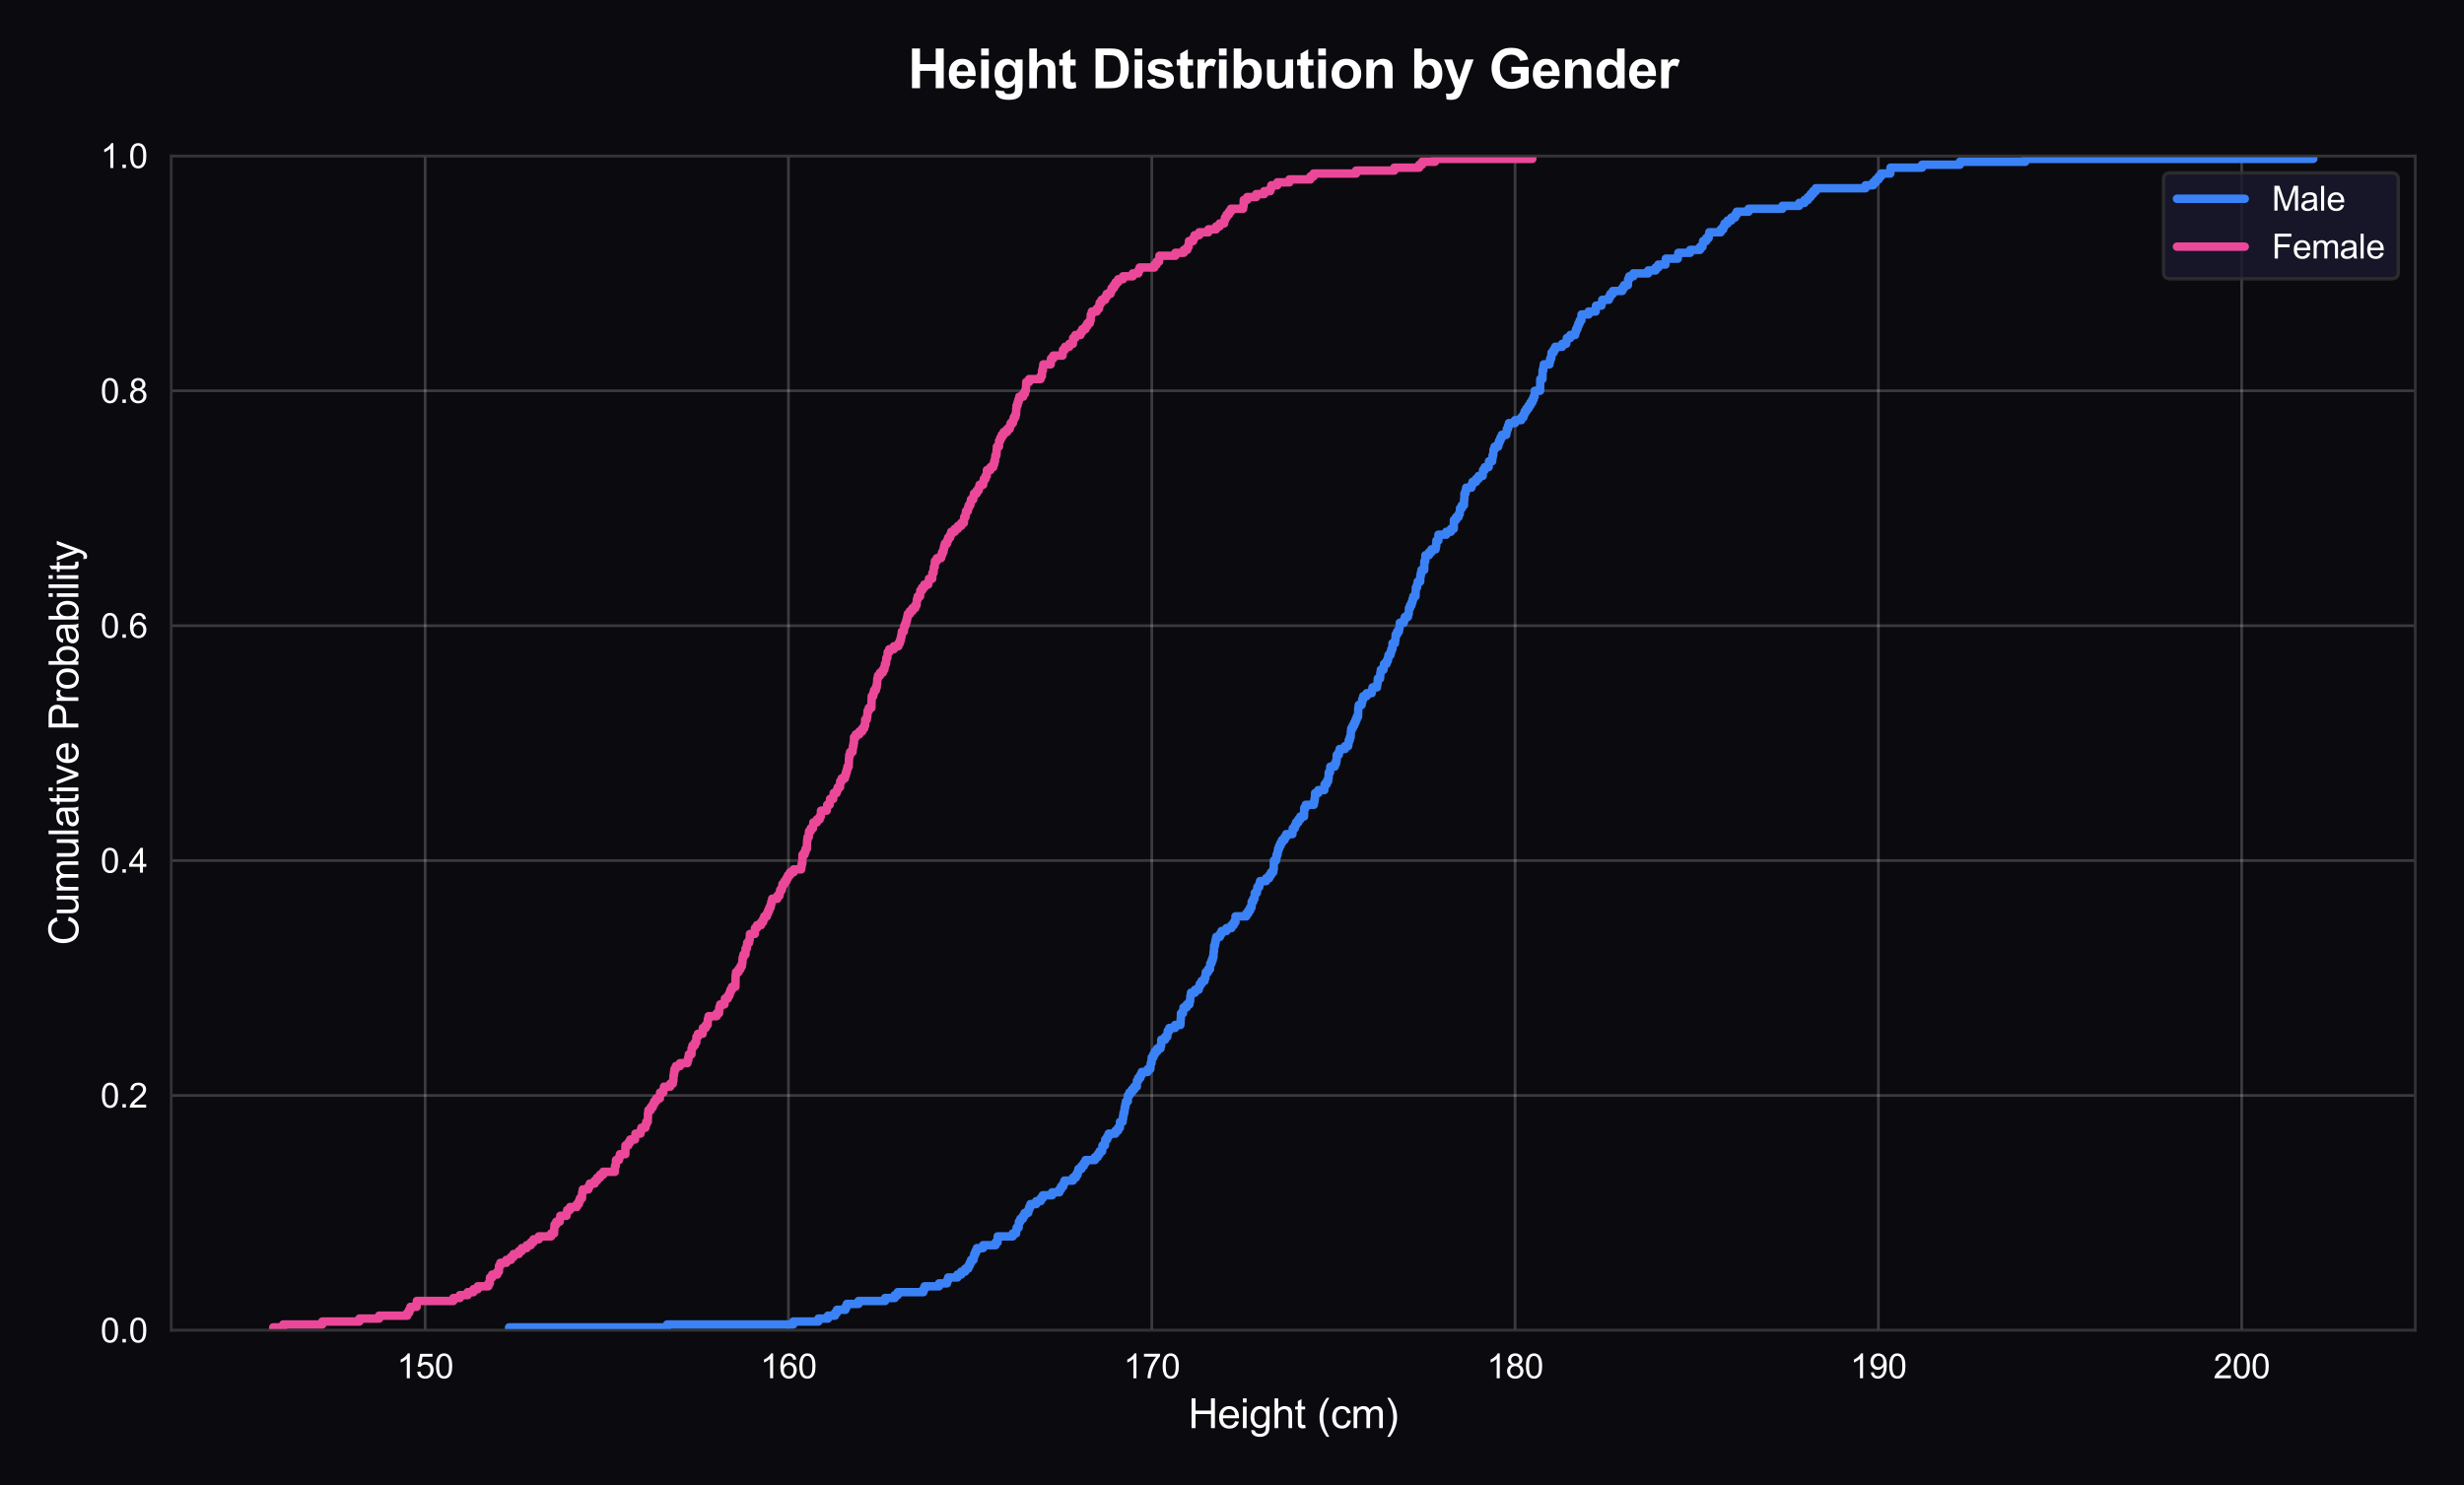 <?xml version="1.0" encoding="utf-8" standalone="no"?>
<!DOCTYPE svg PUBLIC "-//W3C//DTD SVG 1.1//EN"
  "http://www.w3.org/Graphics/SVG/1.1/DTD/svg11.dtd">
<svg xmlns:xlink="http://www.w3.org/1999/xlink" viewBox="0 0 727.555 438.697" xmlns="http://www.w3.org/2000/svg" version="1.1">
 <defs>
  <style type="text/css">*{stroke-linejoin: round; stroke-linecap: butt}</style>
 </defs>
 <g id="figure_1">
  <g id="patch_1">
   <path d="M 0 438.697 
L 727.555 438.697 
L 727.555 -0 
L 0 -0 
z
" style="fill: #0a0a0f"/>
  </g>
  <g id="axes_1">
   <g id="patch_2">
    <path d="M 50.561 392.89 
L 713.155 392.89 
L 713.155 46.047 
L 50.561 46.047 
z
" style="fill: #0a0a0f"/>
   </g>
   <g id="matplotlib.axis_1">
    <g id="xtick_1">
     <g id="line2d_1">
      <path d="M 125.535 392.89 
L 125.535 46.047 
" clip-path="url(#p7870a1f70f)" style="fill: none; stroke: #ffffff; stroke-opacity: 0.2; stroke-width: 0.8; stroke-linecap: round"/>
     </g>
     <g id="text_1">
      <!-- 150 -->
      <g style="fill: #ffffff" transform="translate(117.193 407.048) scale(0.1 -0.1)">
       <defs>
        <path id="ArialMT-31" d="M 2384 0 
L 1822 0 
L 1822 3584 
Q 1619 3391 1289 3197 
Q 959 3003 697 2906 
L 697 3450 
Q 1169 3672 1522 3987 
Q 1875 4303 2022 4600 
L 2384 4600 
L 2384 0 
z
" transform="scale(0.016)"/>
        <path id="ArialMT-35" d="M 266 1200 
L 856 1250 
Q 922 819 1161 601 
Q 1400 384 1738 384 
Q 2144 384 2425 690 
Q 2706 997 2706 1503 
Q 2706 1984 2436 2262 
Q 2166 2541 1728 2541 
Q 1456 2541 1237 2417 
Q 1019 2294 894 2097 
L 366 2166 
L 809 4519 
L 3088 4519 
L 3088 3981 
L 1259 3981 
L 1013 2750 
Q 1425 3038 1878 3038 
Q 2478 3038 2890 2622 
Q 3303 2206 3303 1553 
Q 3303 931 2941 478 
Q 2500 -78 1738 -78 
Q 1113 -78 717 272 
Q 322 622 266 1200 
z
" transform="scale(0.016)"/>
        <path id="ArialMT-30" d="M 266 2259 
Q 266 3072 433 3567 
Q 600 4063 929 4331 
Q 1259 4600 1759 4600 
Q 2128 4600 2406 4451 
Q 2684 4303 2865 4023 
Q 3047 3744 3150 3342 
Q 3253 2941 3253 2259 
Q 3253 1453 3087 958 
Q 2922 463 2592 192 
Q 2263 -78 1759 -78 
Q 1097 -78 719 397 
Q 266 969 266 2259 
z
M 844 2259 
Q 844 1131 1108 757 
Q 1372 384 1759 384 
Q 2147 384 2411 759 
Q 2675 1134 2675 2259 
Q 2675 3391 2411 3762 
Q 2147 4134 1753 4134 
Q 1366 4134 1134 3806 
Q 844 3388 844 2259 
z
" transform="scale(0.016)"/>
       </defs>
       <use xlink:href="#ArialMT-31"/>
       <use xlink:href="#ArialMT-35" transform="translate(55.615 0)"/>
       <use xlink:href="#ArialMT-30" transform="translate(111.23 0)"/>
      </g>
     </g>
    </g>
    <g id="xtick_2">
     <g id="line2d_2">
      <path d="M 232.81 392.89 
L 232.81 46.047 
" clip-path="url(#p7870a1f70f)" style="fill: none; stroke: #ffffff; stroke-opacity: 0.2; stroke-width: 0.8; stroke-linecap: round"/>
     </g>
     <g id="text_2">
      <!-- 160 -->
      <g style="fill: #ffffff" transform="translate(224.469 407.048) scale(0.1 -0.1)">
       <defs>
        <path id="ArialMT-36" d="M 3184 3459 
L 2625 3416 
Q 2550 3747 2413 3897 
Q 2184 4138 1850 4138 
Q 1581 4138 1378 3988 
Q 1113 3794 959 3422 
Q 806 3050 800 2363 
Q 1003 2672 1297 2822 
Q 1591 2972 1913 2972 
Q 2475 2972 2870 2558 
Q 3266 2144 3266 1488 
Q 3266 1056 3080 686 
Q 2894 316 2569 119 
Q 2244 -78 1831 -78 
Q 1128 -78 684 439 
Q 241 956 241 2144 
Q 241 3472 731 4075 
Q 1159 4600 1884 4600 
Q 2425 4600 2770 4297 
Q 3116 3994 3184 3459 
z
M 888 1484 
Q 888 1194 1011 928 
Q 1134 663 1356 523 
Q 1578 384 1822 384 
Q 2178 384 2434 671 
Q 2691 959 2691 1453 
Q 2691 1928 2437 2201 
Q 2184 2475 1800 2475 
Q 1419 2475 1153 2201 
Q 888 1928 888 1484 
z
" transform="scale(0.016)"/>
       </defs>
       <use xlink:href="#ArialMT-31"/>
       <use xlink:href="#ArialMT-36" transform="translate(55.615 0)"/>
       <use xlink:href="#ArialMT-30" transform="translate(111.23 0)"/>
      </g>
     </g>
    </g>
    <g id="xtick_3">
     <g id="line2d_3">
      <path d="M 340.086 392.89 
L 340.086 46.047 
" clip-path="url(#p7870a1f70f)" style="fill: none; stroke: #ffffff; stroke-opacity: 0.2; stroke-width: 0.8; stroke-linecap: round"/>
     </g>
     <g id="text_3">
      <!-- 170 -->
      <g style="fill: #ffffff" transform="translate(331.745 407.048) scale(0.1 -0.1)">
       <defs>
        <path id="ArialMT-37" d="M 303 3981 
L 303 4522 
L 3269 4522 
L 3269 4084 
Q 2831 3619 2401 2847 
Q 1972 2075 1738 1259 
Q 1569 684 1522 0 
L 944 0 
Q 953 541 1156 1306 
Q 1359 2072 1739 2783 
Q 2119 3494 2547 3981 
L 303 3981 
z
" transform="scale(0.016)"/>
       </defs>
       <use xlink:href="#ArialMT-31"/>
       <use xlink:href="#ArialMT-37" transform="translate(55.615 0)"/>
       <use xlink:href="#ArialMT-30" transform="translate(111.23 0)"/>
      </g>
     </g>
    </g>
    <g id="xtick_4">
     <g id="line2d_4">
      <path d="M 447.362 392.89 
L 447.362 46.047 
" clip-path="url(#p7870a1f70f)" style="fill: none; stroke: #ffffff; stroke-opacity: 0.2; stroke-width: 0.8; stroke-linecap: round"/>
     </g>
     <g id="text_4">
      <!-- 180 -->
      <g style="fill: #ffffff" transform="translate(439.02 407.048) scale(0.1 -0.1)">
       <defs>
        <path id="ArialMT-38" d="M 1131 2484 
Q 781 2613 612 2850 
Q 444 3088 444 3419 
Q 444 3919 803 4259 
Q 1163 4600 1759 4600 
Q 2359 4600 2725 4251 
Q 3091 3903 3091 3403 
Q 3091 3084 2923 2848 
Q 2756 2613 2416 2484 
Q 2838 2347 3058 2040 
Q 3278 1734 3278 1309 
Q 3278 722 2862 322 
Q 2447 -78 1769 -78 
Q 1091 -78 675 323 
Q 259 725 259 1325 
Q 259 1772 486 2073 
Q 713 2375 1131 2484 
z
M 1019 3438 
Q 1019 3113 1228 2906 
Q 1438 2700 1772 2700 
Q 2097 2700 2305 2904 
Q 2513 3109 2513 3406 
Q 2513 3716 2298 3927 
Q 2084 4138 1766 4138 
Q 1444 4138 1231 3931 
Q 1019 3725 1019 3438 
z
M 838 1322 
Q 838 1081 952 856 
Q 1066 631 1291 507 
Q 1516 384 1775 384 
Q 2178 384 2440 643 
Q 2703 903 2703 1303 
Q 2703 1709 2433 1975 
Q 2163 2241 1756 2241 
Q 1359 2241 1098 1978 
Q 838 1716 838 1322 
z
" transform="scale(0.016)"/>
       </defs>
       <use xlink:href="#ArialMT-31"/>
       <use xlink:href="#ArialMT-38" transform="translate(55.615 0)"/>
       <use xlink:href="#ArialMT-30" transform="translate(111.23 0)"/>
      </g>
     </g>
    </g>
    <g id="xtick_5">
     <g id="line2d_5">
      <path d="M 554.637 392.89 
L 554.637 46.047 
" clip-path="url(#p7870a1f70f)" style="fill: none; stroke: #ffffff; stroke-opacity: 0.2; stroke-width: 0.8; stroke-linecap: round"/>
     </g>
     <g id="text_5">
      <!-- 190 -->
      <g style="fill: #ffffff" transform="translate(546.296 407.048) scale(0.1 -0.1)">
       <defs>
        <path id="ArialMT-39" d="M 350 1059 
L 891 1109 
Q 959 728 1153 556 
Q 1347 384 1650 384 
Q 1909 384 2104 503 
Q 2300 622 2425 820 
Q 2550 1019 2634 1356 
Q 2719 1694 2719 2044 
Q 2719 2081 2716 2156 
Q 2547 1888 2255 1720 
Q 1963 1553 1622 1553 
Q 1053 1553 659 1965 
Q 266 2378 266 3053 
Q 266 3750 677 4175 
Q 1088 4600 1706 4600 
Q 2153 4600 2523 4359 
Q 2894 4119 3086 3673 
Q 3278 3228 3278 2384 
Q 3278 1506 3087 986 
Q 2897 466 2520 194 
Q 2144 -78 1638 -78 
Q 1100 -78 759 220 
Q 419 519 350 1059 
z
M 2653 3081 
Q 2653 3566 2395 3850 
Q 2138 4134 1775 4134 
Q 1400 4134 1122 3828 
Q 844 3522 844 3034 
Q 844 2597 1108 2323 
Q 1372 2050 1759 2050 
Q 2150 2050 2401 2323 
Q 2653 2597 2653 3081 
z
" transform="scale(0.016)"/>
       </defs>
       <use xlink:href="#ArialMT-31"/>
       <use xlink:href="#ArialMT-39" transform="translate(55.615 0)"/>
       <use xlink:href="#ArialMT-30" transform="translate(111.23 0)"/>
      </g>
     </g>
    </g>
    <g id="xtick_6">
     <g id="line2d_6">
      <path d="M 661.913 392.89 
L 661.913 46.047 
" clip-path="url(#p7870a1f70f)" style="fill: none; stroke: #ffffff; stroke-opacity: 0.2; stroke-width: 0.8; stroke-linecap: round"/>
     </g>
     <g id="text_6">
      <!-- 200 -->
      <g style="fill: #ffffff" transform="translate(653.572 407.048) scale(0.1 -0.1)">
       <defs>
        <path id="ArialMT-32" d="M 3222 541 
L 3222 0 
L 194 0 
Q 188 203 259 391 
Q 375 700 629 1000 
Q 884 1300 1366 1694 
Q 2113 2306 2375 2664 
Q 2638 3022 2638 3341 
Q 2638 3675 2398 3904 
Q 2159 4134 1775 4134 
Q 1369 4134 1125 3890 
Q 881 3647 878 3216 
L 300 3275 
Q 359 3922 746 4261 
Q 1134 4600 1788 4600 
Q 2447 4600 2831 4234 
Q 3216 3869 3216 3328 
Q 3216 3053 3103 2787 
Q 2991 2522 2730 2228 
Q 2469 1934 1863 1422 
Q 1356 997 1212 845 
Q 1069 694 975 541 
L 3222 541 
z
" transform="scale(0.016)"/>
       </defs>
       <use xlink:href="#ArialMT-32"/>
       <use xlink:href="#ArialMT-30" transform="translate(55.615 0)"/>
       <use xlink:href="#ArialMT-30" transform="translate(111.23 0)"/>
      </g>
     </g>
    </g>
    <g id="text_7">
     <!-- Height (cm) -->
     <g style="fill: #ffffff" transform="translate(350.855 421.771) scale(0.12 -0.12)">
      <defs>
       <path id="ArialMT-48" d="M 513 0 
L 513 4581 
L 1119 4581 
L 1119 2700 
L 3500 2700 
L 3500 4581 
L 4106 4581 
L 4106 0 
L 3500 0 
L 3500 2159 
L 1119 2159 
L 1119 0 
L 513 0 
z
" transform="scale(0.016)"/>
       <path id="ArialMT-65" d="M 2694 1069 
L 3275 997 
Q 3138 488 2766 206 
Q 2394 -75 1816 -75 
Q 1088 -75 661 373 
Q 234 822 234 1631 
Q 234 2469 665 2931 
Q 1097 3394 1784 3394 
Q 2450 3394 2872 2941 
Q 3294 2488 3294 1666 
Q 3294 1616 3291 1516 
L 816 1516 
Q 847 969 1125 678 
Q 1403 388 1819 388 
Q 2128 388 2347 550 
Q 2566 713 2694 1069 
z
M 847 1978 
L 2700 1978 
Q 2663 2397 2488 2606 
Q 2219 2931 1791 2931 
Q 1403 2931 1139 2672 
Q 875 2413 847 1978 
z
" transform="scale(0.016)"/>
       <path id="ArialMT-69" d="M 425 3934 
L 425 4581 
L 988 4581 
L 988 3934 
L 425 3934 
z
M 425 0 
L 425 3319 
L 988 3319 
L 988 0 
L 425 0 
z
" transform="scale(0.016)"/>
       <path id="ArialMT-67" d="M 319 -275 
L 866 -356 
Q 900 -609 1056 -725 
Q 1266 -881 1628 -881 
Q 2019 -881 2231 -725 
Q 2444 -569 2519 -288 
Q 2563 -116 2559 434 
Q 2191 0 1641 0 
Q 956 0 581 494 
Q 206 988 206 1678 
Q 206 2153 378 2554 
Q 550 2956 876 3175 
Q 1203 3394 1644 3394 
Q 2231 3394 2613 2919 
L 2613 3319 
L 3131 3319 
L 3131 450 
Q 3131 -325 2973 -648 
Q 2816 -972 2473 -1159 
Q 2131 -1347 1631 -1347 
Q 1038 -1347 672 -1080 
Q 306 -813 319 -275 
z
M 784 1719 
Q 784 1066 1043 766 
Q 1303 466 1694 466 
Q 2081 466 2343 764 
Q 2606 1063 2606 1700 
Q 2606 2309 2336 2618 
Q 2066 2928 1684 2928 
Q 1309 2928 1046 2623 
Q 784 2319 784 1719 
z
" transform="scale(0.016)"/>
       <path id="ArialMT-68" d="M 422 0 
L 422 4581 
L 984 4581 
L 984 2938 
Q 1378 3394 1978 3394 
Q 2347 3394 2619 3248 
Q 2891 3103 3008 2847 
Q 3125 2591 3125 2103 
L 3125 0 
L 2563 0 
L 2563 2103 
Q 2563 2525 2380 2717 
Q 2197 2909 1863 2909 
Q 1613 2909 1392 2779 
Q 1172 2650 1078 2428 
Q 984 2206 984 1816 
L 984 0 
L 422 0 
z
" transform="scale(0.016)"/>
       <path id="ArialMT-74" d="M 1650 503 
L 1731 6 
Q 1494 -44 1306 -44 
Q 1000 -44 831 53 
Q 663 150 594 308 
Q 525 466 525 972 
L 525 2881 
L 113 2881 
L 113 3319 
L 525 3319 
L 525 4141 
L 1084 4478 
L 1084 3319 
L 1650 3319 
L 1650 2881 
L 1084 2881 
L 1084 941 
Q 1084 700 1114 631 
Q 1144 563 1211 522 
Q 1278 481 1403 481 
Q 1497 481 1650 503 
z
" transform="scale(0.016)"/>
       <path id="ArialMT-20" transform="scale(0.016)"/>
       <path id="ArialMT-28" d="M 1497 -1347 
Q 1031 -759 709 28 
Q 388 816 388 1659 
Q 388 2403 628 3084 
Q 909 3875 1497 4659 
L 1900 4659 
Q 1522 4009 1400 3731 
Q 1209 3300 1100 2831 
Q 966 2247 966 1656 
Q 966 153 1900 -1347 
L 1497 -1347 
z
" transform="scale(0.016)"/>
       <path id="ArialMT-63" d="M 2588 1216 
L 3141 1144 
Q 3050 572 2676 248 
Q 2303 -75 1759 -75 
Q 1078 -75 664 370 
Q 250 816 250 1647 
Q 250 2184 428 2587 
Q 606 2991 970 3192 
Q 1334 3394 1763 3394 
Q 2303 3394 2647 3120 
Q 2991 2847 3088 2344 
L 2541 2259 
Q 2463 2594 2264 2762 
Q 2066 2931 1784 2931 
Q 1359 2931 1093 2626 
Q 828 2322 828 1663 
Q 828 994 1084 691 
Q 1341 388 1753 388 
Q 2084 388 2306 591 
Q 2528 794 2588 1216 
z
" transform="scale(0.016)"/>
       <path id="ArialMT-6d" d="M 422 0 
L 422 3319 
L 925 3319 
L 925 2853 
Q 1081 3097 1340 3245 
Q 1600 3394 1931 3394 
Q 2300 3394 2536 3241 
Q 2772 3088 2869 2813 
Q 3263 3394 3894 3394 
Q 4388 3394 4653 3120 
Q 4919 2847 4919 2278 
L 4919 0 
L 4359 0 
L 4359 2091 
Q 4359 2428 4304 2576 
Q 4250 2725 4106 2815 
Q 3963 2906 3769 2906 
Q 3419 2906 3187 2673 
Q 2956 2441 2956 1928 
L 2956 0 
L 2394 0 
L 2394 2156 
Q 2394 2531 2256 2718 
Q 2119 2906 1806 2906 
Q 1569 2906 1367 2781 
Q 1166 2656 1075 2415 
Q 984 2175 984 1722 
L 984 0 
L 422 0 
z
" transform="scale(0.016)"/>
       <path id="ArialMT-29" d="M 791 -1347 
L 388 -1347 
Q 1322 153 1322 1656 
Q 1322 2244 1188 2822 
Q 1081 3291 891 3722 
Q 769 4003 388 4659 
L 791 4659 
Q 1378 3875 1659 3084 
Q 1900 2403 1900 1659 
Q 1900 816 1576 28 
Q 1253 -759 791 -1347 
z
" transform="scale(0.016)"/>
      </defs>
      <use xlink:href="#ArialMT-48"/>
      <use xlink:href="#ArialMT-65" transform="translate(72.217 0)"/>
      <use xlink:href="#ArialMT-69" transform="translate(127.832 0)"/>
      <use xlink:href="#ArialMT-67" transform="translate(150.049 0)"/>
      <use xlink:href="#ArialMT-68" transform="translate(205.664 0)"/>
      <use xlink:href="#ArialMT-74" transform="translate(261.279 0)"/>
      <use xlink:href="#ArialMT-20" transform="translate(289.062 0)"/>
      <use xlink:href="#ArialMT-28" transform="translate(316.846 0)"/>
      <use xlink:href="#ArialMT-63" transform="translate(350.146 0)"/>
      <use xlink:href="#ArialMT-6d" transform="translate(400.146 0)"/>
      <use xlink:href="#ArialMT-29" transform="translate(483.447 0)"/>
     </g>
    </g>
   </g>
   <g id="matplotlib.axis_2">
    <g id="ytick_1">
     <g id="line2d_7">
      <path d="M 50.561 392.89 
L 713.155 392.89 
" clip-path="url(#p7870a1f70f)" style="fill: none; stroke: #ffffff; stroke-opacity: 0.2; stroke-width: 0.8; stroke-linecap: round"/>
     </g>
     <g id="text_8">
      <!-- 0.0 -->
      <g style="fill: #ffffff" transform="translate(29.661 396.469) scale(0.1 -0.1)">
       <defs>
        <path id="ArialMT-2e" d="M 581 0 
L 581 641 
L 1222 641 
L 1222 0 
L 581 0 
z
" transform="scale(0.016)"/>
       </defs>
       <use xlink:href="#ArialMT-30"/>
       <use xlink:href="#ArialMT-2e" transform="translate(55.615 0)"/>
       <use xlink:href="#ArialMT-30" transform="translate(83.398 0)"/>
      </g>
     </g>
    </g>
    <g id="ytick_2">
     <g id="line2d_8">
      <path d="M 50.561 323.522 
L 713.155 323.522 
" clip-path="url(#p7870a1f70f)" style="fill: none; stroke: #ffffff; stroke-opacity: 0.2; stroke-width: 0.8; stroke-linecap: round"/>
     </g>
     <g id="text_9">
      <!-- 0.2 -->
      <g style="fill: #ffffff" transform="translate(29.661 327.1) scale(0.1 -0.1)">
       <use xlink:href="#ArialMT-30"/>
       <use xlink:href="#ArialMT-2e" transform="translate(55.615 0)"/>
       <use xlink:href="#ArialMT-32" transform="translate(83.398 0)"/>
      </g>
     </g>
    </g>
    <g id="ytick_3">
     <g id="line2d_9">
      <path d="M 50.561 254.153 
L 713.155 254.153 
" clip-path="url(#p7870a1f70f)" style="fill: none; stroke: #ffffff; stroke-opacity: 0.2; stroke-width: 0.8; stroke-linecap: round"/>
     </g>
     <g id="text_10">
      <!-- 0.4 -->
      <g style="fill: #ffffff" transform="translate(29.661 257.732) scale(0.1 -0.1)">
       <defs>
        <path id="ArialMT-34" d="M 2069 0 
L 2069 1097 
L 81 1097 
L 81 1613 
L 2172 4581 
L 2631 4581 
L 2631 1613 
L 3250 1613 
L 3250 1097 
L 2631 1097 
L 2631 0 
L 2069 0 
z
M 2069 1613 
L 2069 3678 
L 634 1613 
L 2069 1613 
z
" transform="scale(0.016)"/>
       </defs>
       <use xlink:href="#ArialMT-30"/>
       <use xlink:href="#ArialMT-2e" transform="translate(55.615 0)"/>
       <use xlink:href="#ArialMT-34" transform="translate(83.398 0)"/>
      </g>
     </g>
    </g>
    <g id="ytick_4">
     <g id="line2d_10">
      <path d="M 50.561 184.785 
L 713.155 184.785 
" clip-path="url(#p7870a1f70f)" style="fill: none; stroke: #ffffff; stroke-opacity: 0.2; stroke-width: 0.8; stroke-linecap: round"/>
     </g>
     <g id="text_11">
      <!-- 0.6 -->
      <g style="fill: #ffffff" transform="translate(29.661 188.363) scale(0.1 -0.1)">
       <use xlink:href="#ArialMT-30"/>
       <use xlink:href="#ArialMT-2e" transform="translate(55.615 0)"/>
       <use xlink:href="#ArialMT-36" transform="translate(83.398 0)"/>
      </g>
     </g>
    </g>
    <g id="ytick_5">
     <g id="line2d_11">
      <path d="M 50.561 115.416 
L 713.155 115.416 
" clip-path="url(#p7870a1f70f)" style="fill: none; stroke: #ffffff; stroke-opacity: 0.2; stroke-width: 0.8; stroke-linecap: round"/>
     </g>
     <g id="text_12">
      <!-- 0.8 -->
      <g style="fill: #ffffff" transform="translate(29.661 118.995) scale(0.1 -0.1)">
       <use xlink:href="#ArialMT-30"/>
       <use xlink:href="#ArialMT-2e" transform="translate(55.615 0)"/>
       <use xlink:href="#ArialMT-38" transform="translate(83.398 0)"/>
      </g>
     </g>
    </g>
    <g id="ytick_6">
     <g id="line2d_12">
      <path d="M 50.561 46.047 
L 713.155 46.047 
" clip-path="url(#p7870a1f70f)" style="fill: none; stroke: #ffffff; stroke-opacity: 0.2; stroke-width: 0.8; stroke-linecap: round"/>
     </g>
     <g id="text_13">
      <!-- 1.0 -->
      <g style="fill: #ffffff" transform="translate(29.661 49.626) scale(0.1 -0.1)">
       <use xlink:href="#ArialMT-31"/>
       <use xlink:href="#ArialMT-2e" transform="translate(55.615 0)"/>
       <use xlink:href="#ArialMT-30" transform="translate(83.398 0)"/>
      </g>
     </g>
    </g>
    <g id="text_14">
     <!-- Cumulative Probability -->
     <g style="fill: #ffffff" transform="translate(23.136 279.158) rotate(-90) scale(0.12 -0.12)">
      <defs>
       <path id="ArialMT-43" d="M 3763 1606 
L 4369 1453 
Q 4178 706 3683 314 
Q 3188 -78 2472 -78 
Q 1731 -78 1267 223 
Q 803 525 561 1097 
Q 319 1669 319 2325 
Q 319 3041 592 3573 
Q 866 4106 1370 4382 
Q 1875 4659 2481 4659 
Q 3169 4659 3637 4309 
Q 4106 3959 4291 3325 
L 3694 3184 
Q 3534 3684 3231 3912 
Q 2928 4141 2469 4141 
Q 1941 4141 1586 3887 
Q 1231 3634 1087 3207 
Q 944 2781 944 2328 
Q 944 1744 1114 1308 
Q 1284 872 1643 656 
Q 2003 441 2422 441 
Q 2931 441 3284 734 
Q 3638 1028 3763 1606 
z
" transform="scale(0.016)"/>
       <path id="ArialMT-75" d="M 2597 0 
L 2597 488 
Q 2209 -75 1544 -75 
Q 1250 -75 995 37 
Q 741 150 617 320 
Q 494 491 444 738 
Q 409 903 409 1263 
L 409 3319 
L 972 3319 
L 972 1478 
Q 972 1038 1006 884 
Q 1059 663 1231 536 
Q 1403 409 1656 409 
Q 1909 409 2131 539 
Q 2353 669 2445 892 
Q 2538 1116 2538 1541 
L 2538 3319 
L 3100 3319 
L 3100 0 
L 2597 0 
z
" transform="scale(0.016)"/>
       <path id="ArialMT-6c" d="M 409 0 
L 409 4581 
L 972 4581 
L 972 0 
L 409 0 
z
" transform="scale(0.016)"/>
       <path id="ArialMT-61" d="M 2588 409 
Q 2275 144 1986 34 
Q 1697 -75 1366 -75 
Q 819 -75 525 192 
Q 231 459 231 875 
Q 231 1119 342 1320 
Q 453 1522 633 1644 
Q 813 1766 1038 1828 
Q 1203 1872 1538 1913 
Q 2219 1994 2541 2106 
Q 2544 2222 2544 2253 
Q 2544 2597 2384 2738 
Q 2169 2928 1744 2928 
Q 1347 2928 1158 2789 
Q 969 2650 878 2297 
L 328 2372 
Q 403 2725 575 2942 
Q 747 3159 1072 3276 
Q 1397 3394 1825 3394 
Q 2250 3394 2515 3294 
Q 2781 3194 2906 3042 
Q 3031 2891 3081 2659 
Q 3109 2516 3109 2141 
L 3109 1391 
Q 3109 606 3145 398 
Q 3181 191 3288 0 
L 2700 0 
Q 2613 175 2588 409 
z
M 2541 1666 
Q 2234 1541 1622 1453 
Q 1275 1403 1131 1340 
Q 988 1278 909 1158 
Q 831 1038 831 891 
Q 831 666 1001 516 
Q 1172 366 1500 366 
Q 1825 366 2078 508 
Q 2331 650 2450 897 
Q 2541 1088 2541 1459 
L 2541 1666 
z
" transform="scale(0.016)"/>
       <path id="ArialMT-76" d="M 1344 0 
L 81 3319 
L 675 3319 
L 1388 1331 
Q 1503 1009 1600 663 
Q 1675 925 1809 1294 
L 2547 3319 
L 3125 3319 
L 1869 0 
L 1344 0 
z
" transform="scale(0.016)"/>
       <path id="ArialMT-50" d="M 494 0 
L 494 4581 
L 2222 4581 
Q 2678 4581 2919 4538 
Q 3256 4481 3484 4323 
Q 3713 4166 3852 3881 
Q 3991 3597 3991 3256 
Q 3991 2672 3619 2267 
Q 3247 1863 2275 1863 
L 1100 1863 
L 1100 0 
L 494 0 
z
M 1100 2403 
L 2284 2403 
Q 2872 2403 3119 2622 
Q 3366 2841 3366 3238 
Q 3366 3525 3220 3729 
Q 3075 3934 2838 4000 
Q 2684 4041 2272 4041 
L 1100 4041 
L 1100 2403 
z
" transform="scale(0.016)"/>
       <path id="ArialMT-72" d="M 416 0 
L 416 3319 
L 922 3319 
L 922 2816 
Q 1116 3169 1280 3281 
Q 1444 3394 1641 3394 
Q 1925 3394 2219 3213 
L 2025 2691 
Q 1819 2813 1613 2813 
Q 1428 2813 1281 2702 
Q 1134 2591 1072 2394 
Q 978 2094 978 1738 
L 978 0 
L 416 0 
z
" transform="scale(0.016)"/>
       <path id="ArialMT-6f" d="M 213 1659 
Q 213 2581 725 3025 
Q 1153 3394 1769 3394 
Q 2453 3394 2887 2945 
Q 3322 2497 3322 1706 
Q 3322 1066 3130 698 
Q 2938 331 2570 128 
Q 2203 -75 1769 -75 
Q 1072 -75 642 372 
Q 213 819 213 1659 
z
M 791 1659 
Q 791 1022 1069 705 
Q 1347 388 1769 388 
Q 2188 388 2466 706 
Q 2744 1025 2744 1678 
Q 2744 2294 2464 2611 
Q 2184 2928 1769 2928 
Q 1347 2928 1069 2612 
Q 791 2297 791 1659 
z
" transform="scale(0.016)"/>
       <path id="ArialMT-62" d="M 941 0 
L 419 0 
L 419 4581 
L 981 4581 
L 981 2947 
Q 1338 3394 1891 3394 
Q 2197 3394 2470 3270 
Q 2744 3147 2920 2923 
Q 3097 2700 3197 2384 
Q 3297 2069 3297 1709 
Q 3297 856 2875 390 
Q 2453 -75 1863 -75 
Q 1275 -75 941 416 
L 941 0 
z
M 934 1684 
Q 934 1088 1097 822 
Q 1363 388 1816 388 
Q 2184 388 2453 708 
Q 2722 1028 2722 1663 
Q 2722 2313 2464 2622 
Q 2206 2931 1841 2931 
Q 1472 2931 1203 2611 
Q 934 2291 934 1684 
z
" transform="scale(0.016)"/>
       <path id="ArialMT-79" d="M 397 -1278 
L 334 -750 
Q 519 -800 656 -800 
Q 844 -800 956 -737 
Q 1069 -675 1141 -563 
Q 1194 -478 1313 -144 
Q 1328 -97 1363 -6 
L 103 3319 
L 709 3319 
L 1400 1397 
Q 1534 1031 1641 628 
Q 1738 1016 1872 1384 
L 2581 3319 
L 3144 3319 
L 1881 -56 
Q 1678 -603 1566 -809 
Q 1416 -1088 1222 -1217 
Q 1028 -1347 759 -1347 
Q 597 -1347 397 -1278 
z
" transform="scale(0.016)"/>
      </defs>
      <use xlink:href="#ArialMT-43"/>
      <use xlink:href="#ArialMT-75" transform="translate(72.217 0)"/>
      <use xlink:href="#ArialMT-6d" transform="translate(127.832 0)"/>
      <use xlink:href="#ArialMT-75" transform="translate(211.133 0)"/>
      <use xlink:href="#ArialMT-6c" transform="translate(266.748 0)"/>
      <use xlink:href="#ArialMT-61" transform="translate(288.965 0)"/>
      <use xlink:href="#ArialMT-74" transform="translate(344.58 0)"/>
      <use xlink:href="#ArialMT-69" transform="translate(372.363 0)"/>
      <use xlink:href="#ArialMT-76" transform="translate(394.58 0)"/>
      <use xlink:href="#ArialMT-65" transform="translate(444.58 0)"/>
      <use xlink:href="#ArialMT-20" transform="translate(500.195 0)"/>
      <use xlink:href="#ArialMT-50" transform="translate(527.979 0)"/>
      <use xlink:href="#ArialMT-72" transform="translate(594.678 0)"/>
      <use xlink:href="#ArialMT-6f" transform="translate(627.979 0)"/>
      <use xlink:href="#ArialMT-62" transform="translate(683.594 0)"/>
      <use xlink:href="#ArialMT-61" transform="translate(739.209 0)"/>
      <use xlink:href="#ArialMT-62" transform="translate(794.824 0)"/>
      <use xlink:href="#ArialMT-69" transform="translate(850.439 0)"/>
      <use xlink:href="#ArialMT-6c" transform="translate(872.656 0)"/>
      <use xlink:href="#ArialMT-69" transform="translate(894.873 0)"/>
      <use xlink:href="#ArialMT-74" transform="translate(917.09 0)"/>
      <use xlink:href="#ArialMT-79" transform="translate(944.873 0)"/>
     </g>
    </g>
   </g>
   <g id="line2d_13">
    <path d="M 150.327 392.89 
L 150.327 392.023 
L 196.999 392.023 
L 196.999 391.156 
L 234.234 391.156 
L 234.234 390.289 
L 241.65 390.289 
L 241.65 389.422 
L 244.471 389.422 
L 244.471 388.554 
L 246.566 388.554 
L 246.566 387.687 
L 247.136 387.687 
L 247.136 386.82 
L 249.638 386.82 
L 249.638 385.953 
L 250.05 385.953 
L 250.05 385.086 
L 253.505 385.086 
L 253.505 384.219 
L 261.332 384.219 
L 261.332 383.352 
L 264.195 383.352 
L 264.195 382.485 
L 265.079 382.485 
L 265.079 381.618 
L 272.62 381.618 
L 272.62 380.751 
L 273.013 380.751 
L 273.013 379.883 
L 277.28 379.883 
L 277.28 379.016 
L 279.63 379.016 
L 279.63 378.149 
L 279.969 378.149 
L 279.969 377.282 
L 282.697 377.282 
L 282.697 376.415 
L 283.824 376.415 
L 283.824 375.548 
L 284.983 375.548 
L 284.983 374.681 
L 285.901 374.681 
L 285.901 373.814 
L 286.33 373.814 
L 286.33 372.947 
L 286.735 372.947 
L 286.735 372.079 
L 287.439 372.079 
L 287.439 371.212 
L 287.67 371.212 
L 287.67 370.345 
L 288.033 370.345 
L 288.033 369.478 
L 288.455 369.478 
L 288.455 368.611 
L 290.271 368.611 
L 290.271 367.744 
L 293.986 367.744 
L 293.986 366.877 
L 294.567 366.877 
L 294.584 365.143 
L 299.04 365.143 
L 299.04 364.275 
L 300.024 364.275 
L 300.024 363.408 
L 300.178 363.408 
L 300.178 362.541 
L 300.773 362.541 
L 300.838 360.807 
L 301.295 360.807 
L 301.295 359.94 
L 302.047 359.94 
L 302.047 359.073 
L 302.547 359.073 
L 302.547 358.206 
L 303.59 358.206 
L 303.59 357.339 
L 303.897 357.339 
L 303.897 356.472 
L 304.265 356.472 
L 304.265 355.604 
L 305.964 355.604 
L 305.964 354.737 
L 307.292 354.737 
L 307.292 353.87 
L 307.895 353.87 
L 307.895 353.003 
L 310.646 353.003 
L 310.646 352.136 
L 312.793 352.136 
L 312.793 351.269 
L 313.307 351.269 
L 313.307 350.402 
L 313.952 350.402 
L 313.952 349.535 
L 314.297 349.535 
L 314.297 348.668 
L 316.8 348.668 
L 316.8 347.8 
L 317.667 347.8 
L 317.667 346.933 
L 318.179 346.933 
L 318.179 346.066 
L 318.441 346.066 
L 318.441 345.199 
L 319.342 345.199 
L 319.342 344.332 
L 320.019 344.332 
L 320.019 343.465 
L 320.532 343.465 
L 320.532 342.598 
L 323.3 342.598 
L 323.3 341.731 
L 324.118 341.731 
L 324.118 340.864 
L 324.682 340.864 
L 324.682 339.997 
L 325.435 339.997 
L 325.538 338.262 
L 326.259 338.262 
L 326.346 336.528 
L 326.928 336.528 
L 326.928 335.661 
L 327.352 335.661 
L 327.352 334.794 
L 329.357 334.794 
L 329.357 333.927 
L 330.136 333.927 
L 330.136 333.06 
L 330.667 333.06 
L 330.705 331.325 
L 331.472 331.325 
L 331.472 330.458 
L 331.605 330.458 
L 331.605 329.591 
L 331.735 329.591 
L 331.735 328.724 
L 331.981 328.724 
L 331.981 327.857 
L 332.096 327.857 
L 332.096 326.99 
L 332.281 326.99 
L 332.281 326.123 
L 332.462 326.123 
L 332.462 325.256 
L 333.012 325.256 
L 333.026 323.522 
L 333.478 323.522 
L 333.478 322.654 
L 334.211 322.654 
L 334.211 321.787 
L 334.907 321.787 
L 334.907 320.92 
L 335.676 320.92 
L 335.69 319.186 
L 336.101 319.186 
L 336.101 318.319 
L 336.718 318.319 
L 336.718 317.452 
L 337.124 317.452 
L 337.124 316.585 
L 338.878 316.585 
L 338.878 315.718 
L 339.669 315.718 
L 339.774 313.983 
L 340.01 313.983 
L 340.081 312.249 
L 340.583 312.249 
L 340.583 311.382 
L 341.005 311.382 
L 341.005 310.515 
L 341.691 310.515 
L 341.691 309.648 
L 342.659 309.648 
L 342.659 308.781 
L 342.874 308.781 
L 342.892 307.046 
L 344.028 307.046 
L 344.028 306.179 
L 344.663 306.179 
L 344.663 305.312 
L 344.793 305.312 
L 344.793 304.445 
L 345.28 304.445 
L 345.28 303.578 
L 346.964 303.578 
L 346.964 302.711 
L 348.54 302.711 
L 348.62 300.977 
L 348.652 300.977 
L 348.714 299.243 
L 349.301 299.243 
L 349.301 298.375 
L 349.467 298.375 
L 349.467 297.508 
L 350.402 297.508 
L 350.402 296.641 
L 351.199 296.641 
L 351.199 295.774 
L 351.392 295.774 
L 351.5 294.04 
L 351.658 294.04 
L 351.658 293.173 
L 352.845 293.173 
L 352.845 292.306 
L 353.943 292.306 
L 353.943 291.439 
L 354.243 291.439 
L 354.243 290.571 
L 354.805 290.571 
L 354.805 289.704 
L 355.656 289.704 
L 355.656 288.837 
L 355.916 288.837 
L 355.916 287.97 
L 356.045 287.97 
L 356.045 287.103 
L 356.703 287.103 
L 356.703 286.236 
L 357.276 286.236 
L 357.361 284.502 
L 357.741 284.502 
L 357.741 283.635 
L 358.059 283.635 
L 358.059 282.768 
L 358.285 282.768 
L 358.352 281.033 
L 358.47 281.033 
L 358.492 279.299 
L 358.751 279.299 
L 358.751 278.432 
L 358.924 278.432 
L 358.924 277.565 
L 359.133 277.565 
L 359.133 276.698 
L 360.194 276.698 
L 360.194 275.831 
L 360.68 275.831 
L 360.68 274.964 
L 362.136 274.964 
L 362.136 274.096 
L 363.595 274.096 
L 363.595 273.229 
L 364.279 273.229 
L 364.279 272.362 
L 364.79 272.362 
L 364.807 270.628 
L 367.988 270.628 
L 367.988 269.761 
L 368.605 269.761 
L 368.605 268.894 
L 369.119 268.894 
L 369.119 268.027 
L 369.539 268.027 
L 369.59 266.292 
L 370.049 266.292 
L 370.049 265.425 
L 370.425 265.425 
L 370.504 263.691 
L 371.113 263.691 
L 371.113 262.824 
L 371.271 262.824 
L 371.271 261.957 
L 371.82 261.957 
L 371.82 261.09 
L 372.048 261.09 
L 372.048 260.223 
L 373.85 260.223 
L 373.85 259.356 
L 374.758 259.356 
L 374.758 258.489 
L 375.297 258.489 
L 375.297 257.621 
L 375.94 257.621 
L 375.94 256.754 
L 376.108 256.754 
L 376.142 254.153 
L 376.77 254.153 
L 376.77 253.286 
L 376.943 253.286 
L 376.943 252.419 
L 377.228 252.419 
L 377.228 251.552 
L 377.378 251.552 
L 377.378 250.685 
L 377.696 250.685 
L 377.696 249.817 
L 378.095 249.817 
L 378.095 248.95 
L 378.541 248.95 
L 378.541 248.083 
L 379.279 248.083 
L 379.279 247.216 
L 379.782 247.216 
L 379.782 246.349 
L 381.612 246.349 
L 381.714 244.615 
L 382.326 244.615 
L 382.326 243.748 
L 382.681 243.748 
L 382.681 242.881 
L 383.341 242.881 
L 383.341 242.014 
L 383.951 242.014 
L 383.951 241.146 
L 385.04 241.146 
L 385.123 238.545 
L 385.557 238.545 
L 385.557 237.678 
L 387.934 237.678 
L 387.934 236.811 
L 388.134 236.811 
L 388.134 235.944 
L 388.255 235.944 
L 388.316 234.21 
L 389.254 234.21 
L 389.254 233.342 
L 391.034 233.342 
L 391.117 231.608 
L 391.733 231.608 
L 391.733 230.741 
L 392.154 230.741 
L 392.154 229.874 
L 392.296 229.874 
L 392.334 228.14 
L 392.71 228.14 
L 392.804 226.406 
L 394.108 226.406 
L 394.108 225.538 
L 394.492 225.538 
L 394.492 224.671 
L 394.669 224.671 
L 394.7 222.937 
L 395.301 222.937 
L 395.301 222.07 
L 395.564 222.07 
L 395.564 221.203 
L 397.146 221.203 
L 397.146 220.336 
L 398.095 220.336 
L 398.095 219.469 
L 398.247 219.469 
L 398.247 218.602 
L 398.551 218.602 
L 398.551 217.735 
L 398.795 217.735 
L 398.872 216 
L 398.966 216 
L 398.966 215.133 
L 399.416 215.133 
L 399.416 214.266 
L 399.872 214.266 
L 399.872 213.399 
L 400.261 213.399 
L 400.261 212.532 
L 400.614 212.532 
L 400.614 211.665 
L 401.008 211.665 
L 401.059 209.063 
L 401.207 209.063 
L 401.207 208.196 
L 402.053 208.196 
L 402.053 207.329 
L 402.248 207.329 
L 402.248 206.462 
L 402.534 206.462 
L 402.534 205.595 
L 403.542 205.595 
L 403.542 204.728 
L 405.017 204.728 
L 405.017 203.861 
L 405.268 203.861 
L 405.268 202.994 
L 406.592 202.994 
L 406.592 202.127 
L 406.729 202.127 
L 406.833 200.392 
L 407.492 200.392 
L 407.589 198.658 
L 407.725 198.658 
L 407.725 197.791 
L 408.507 197.791 
L 408.507 196.924 
L 408.672 196.924 
L 408.672 196.057 
L 409.408 196.057 
L 409.408 195.19 
L 409.801 195.19 
L 409.801 194.323 
L 409.978 194.323 
L 409.978 193.456 
L 410.552 193.456 
L 410.552 192.588 
L 410.805 192.588 
L 410.805 191.721 
L 411.149 191.721 
L 411.165 189.987 
L 411.894 189.987 
L 411.894 189.12 
L 412.023 189.12 
L 412.119 187.386 
L 412.534 187.386 
L 412.534 186.519 
L 413.064 186.519 
L 413.064 185.652 
L 413.239 185.652 
L 413.327 183.917 
L 414.501 183.917 
L 414.501 183.05 
L 414.824 183.05 
L 414.824 182.183 
L 415.732 182.183 
L 415.732 181.316 
L 415.96 181.316 
L 416.025 179.582 
L 416.368 179.582 
L 416.368 178.715 
L 416.8 178.715 
L 416.8 177.848 
L 417.071 177.848 
L 417.071 176.981 
L 417.322 176.981 
L 417.322 176.113 
L 417.958 176.113 
L 418.067 173.512 
L 418.411 173.512 
L 418.411 172.645 
L 418.599 172.645 
L 418.599 171.778 
L 419.342 171.778 
L 419.387 170.044 
L 419.527 170.044 
L 419.527 169.177 
L 419.74 169.177 
L 419.74 168.309 
L 420.533 168.309 
L 420.591 165.708 
L 420.862 165.708 
L 420.88 163.974 
L 421.936 163.974 
L 421.936 163.107 
L 422.659 163.107 
L 422.659 162.24 
L 423.89 162.24 
L 423.89 161.373 
L 424.065 161.373 
L 424.135 159.638 
L 424.721 159.638 
L 424.732 157.904 
L 427.052 157.904 
L 427.052 157.037 
L 428.425 157.037 
L 428.425 156.17 
L 429.261 156.17 
L 429.305 153.569 
L 429.954 153.569 
L 429.954 152.702 
L 430.664 152.702 
L 430.664 151.834 
L 431.024 151.834 
L 431.12 150.1 
L 431.645 150.1 
L 431.645 149.233 
L 432.267 149.233 
L 432.306 147.499 
L 432.399 147.499 
L 432.4 145.765 
L 432.723 145.765 
L 432.723 144.898 
L 432.918 144.898 
L 432.918 144.031 
L 434.466 144.031 
L 434.466 143.163 
L 434.807 143.163 
L 434.807 142.296 
L 435.835 142.296 
L 435.835 141.429 
L 436.594 141.429 
L 436.594 140.562 
L 437.793 140.562 
L 437.902 138.828 
L 438.416 138.828 
L 438.416 137.961 
L 439.558 137.961 
L 439.657 136.227 
L 440.591 136.227 
L 440.591 135.359 
L 440.707 135.359 
L 440.707 134.492 
L 440.908 134.492 
L 441.005 132.758 
L 441.327 132.758 
L 441.327 131.891 
L 442.361 131.891 
L 442.361 131.024 
L 442.639 131.024 
L 442.639 130.157 
L 443.026 130.157 
L 443.026 129.29 
L 443.445 129.29 
L 443.445 128.423 
L 444.757 128.423 
L 444.757 127.555 
L 444.934 127.555 
L 444.934 126.688 
L 445.257 126.688 
L 445.257 125.821 
L 445.549 125.821 
L 445.549 124.954 
L 447.34 124.954 
L 447.34 124.087 
L 449.178 124.087 
L 449.178 123.22 
L 449.84 123.22 
L 449.84 122.353 
L 450.189 122.353 
L 450.189 121.486 
L 450.717 121.486 
L 450.717 120.619 
L 451.353 120.619 
L 451.353 119.752 
L 451.893 119.752 
L 451.893 118.884 
L 452.433 118.884 
L 452.433 118.017 
L 452.828 118.017 
L 452.828 117.15 
L 453.125 117.15 
L 453.172 115.416 
L 454.739 115.416 
L 454.813 111.948 
L 455.443 111.948 
L 455.491 109.346 
L 455.707 109.346 
L 455.707 108.479 
L 455.84 108.479 
L 455.84 107.612 
L 457.523 107.612 
L 457.523 106.745 
L 457.736 106.745 
L 457.736 105.878 
L 458.033 105.878 
L 458.128 104.144 
L 458.736 104.144 
L 458.736 103.277 
L 459.229 103.277 
L 459.229 102.409 
L 461.278 102.409 
L 461.278 101.542 
L 462.464 101.542 
L 462.464 100.675 
L 462.649 100.675 
L 462.649 99.808 
L 463.657 99.808 
L 463.657 98.941 
L 465.094 98.941 
L 465.094 98.074 
L 465.363 98.074 
L 465.363 97.207 
L 465.758 97.207 
L 465.758 96.34 
L 466.067 96.34 
L 466.067 95.473 
L 466.462 95.473 
L 466.462 94.605 
L 466.949 94.605 
L 466.981 92.871 
L 469.082 92.871 
L 469.082 92.004 
L 471.145 92.004 
L 471.255 90.27 
L 472.857 90.27 
L 472.857 89.403 
L 473.106 89.403 
L 473.106 88.536 
L 475.053 88.536 
L 475.053 87.669 
L 475.496 87.669 
L 475.496 86.801 
L 476.234 86.801 
L 476.234 85.934 
L 478.997 85.934 
L 478.997 85.067 
L 479.542 85.067 
L 479.542 84.2 
L 480.69 84.2 
L 480.726 82.466 
L 481.069 82.466 
L 481.069 81.599 
L 482.292 81.599 
L 482.292 80.732 
L 486.675 80.732 
L 486.675 79.865 
L 488.86 79.865 
L 488.86 78.998 
L 489.668 78.998 
L 489.668 78.13 
L 491.756 78.13 
L 491.756 77.263 
L 491.881 77.263 
L 491.881 76.396 
L 495.39 76.396 
L 495.39 75.529 
L 495.568 75.529 
L 495.568 74.662 
L 499.064 74.662 
L 499.064 73.795 
L 501.953 73.795 
L 501.953 72.928 
L 502.695 72.928 
L 502.695 72.061 
L 502.874 72.061 
L 502.874 71.194 
L 503.784 71.194 
L 503.784 70.326 
L 504.513 70.326 
L 504.513 69.459 
L 504.703 69.459 
L 504.703 68.592 
L 508.093 68.592 
L 508.093 67.725 
L 508.822 67.725 
L 508.822 66.858 
L 509.22 66.858 
L 509.22 65.991 
L 510.113 65.991 
L 510.113 65.124 
L 511.218 65.124 
L 511.218 64.257 
L 512.312 64.257 
L 512.312 63.39 
L 512.823 63.39 
L 512.823 62.523 
L 516.307 62.523 
L 516.307 61.655 
L 526.297 61.655 
L 526.297 60.788 
L 531.254 60.788 
L 531.254 59.921 
L 532.817 59.921 
L 532.817 59.054 
L 533.831 59.054 
L 533.831 58.187 
L 534.611 58.187 
L 534.611 57.32 
L 535.363 57.32 
L 535.363 56.453 
L 536.16 56.453 
L 536.16 55.586 
L 550.848 55.586 
L 550.848 54.719 
L 553.083 54.719 
L 553.083 53.851 
L 553.9 53.851 
L 553.9 52.984 
L 554.719 52.984 
L 554.719 52.117 
L 555.413 52.117 
L 555.413 51.25 
L 558.163 51.25 
L 558.212 49.516 
L 567.539 49.516 
L 567.539 48.649 
L 578.696 48.649 
L 578.696 47.782 
L 597.99 47.782 
L 597.99 46.915 
L 683.037 46.915 
L 683.037 46.047 
L 683.037 46.047 
" clip-path="url(#p7870a1f70f)" style="fill: none; stroke: #3b82f6; stroke-width: 2.5; stroke-linecap: round"/>
   </g>
   <g id="line2d_14">
    <path d="M 80.679 392.89 
L 80.679 392.023 
L 83.635 392.023 
L 83.635 391.156 
L 95.177 391.156 
L 95.177 390.289 
L 106.101 390.289 
L 106.101 389.422 
L 111.945 389.422 
L 111.945 388.554 
L 120.261 388.554 
L 120.261 387.687 
L 120.811 387.687 
L 120.811 386.82 
L 121.194 386.82 
L 121.194 385.953 
L 123.009 385.953 
L 123.081 384.219 
L 133.851 384.219 
L 133.851 383.352 
L 135.777 383.352 
L 135.777 382.485 
L 138.093 382.485 
L 138.093 381.618 
L 139.777 381.618 
L 139.777 380.751 
L 141.063 380.751 
L 141.063 379.883 
L 144.19 379.883 
L 144.19 379.016 
L 144.626 379.016 
L 144.678 377.282 
L 145.329 377.282 
L 145.329 376.415 
L 146.813 376.415 
L 146.813 375.548 
L 147.321 375.548 
L 147.357 373.814 
L 147.75 373.814 
L 147.75 372.947 
L 149.508 372.947 
L 149.508 372.079 
L 150.866 372.079 
L 150.866 371.212 
L 151.639 371.212 
L 151.639 370.345 
L 153.197 370.345 
L 153.197 369.478 
L 154.072 369.478 
L 154.072 368.611 
L 155.522 368.611 
L 155.522 367.744 
L 156.74 367.744 
L 156.74 366.877 
L 157.515 366.877 
L 157.515 366.01 
L 159.096 366.01 
L 159.096 365.143 
L 162.721 365.143 
L 162.721 364.275 
L 163.609 364.275 
L 163.67 362.541 
L 163.725 362.541 
L 163.725 361.674 
L 164.246 361.674 
L 164.246 360.807 
L 165.261 360.807 
L 165.261 359.94 
L 165.435 359.94 
L 165.435 359.073 
L 167.264 359.073 
L 167.264 358.206 
L 167.489 358.206 
L 167.489 357.339 
L 168.315 357.339 
L 168.315 356.472 
L 170.303 356.472 
L 170.303 355.604 
L 170.907 355.604 
L 170.907 354.737 
L 171.237 354.737 
L 171.237 353.87 
L 171.85 353.87 
L 171.905 352.136 
L 172.087 352.136 
L 172.087 351.269 
L 173.737 351.269 
L 173.737 350.402 
L 174.153 350.402 
L 174.153 349.535 
L 175.603 349.535 
L 175.603 348.668 
L 176.318 348.668 
L 176.318 347.8 
L 177.164 347.8 
L 177.164 346.933 
L 178.104 346.933 
L 178.104 346.066 
L 181.551 346.066 
L 181.594 344.332 
L 181.823 344.332 
L 181.877 342.598 
L 182.783 342.598 
L 182.783 341.731 
L 183.043 341.731 
L 183.043 340.864 
L 184.651 340.864 
L 184.683 338.262 
L 185.548 338.262 
L 185.548 337.395 
L 186.089 337.395 
L 186.089 336.528 
L 187.503 336.528 
L 187.503 335.661 
L 187.632 335.661 
L 187.632 334.794 
L 189.121 334.794 
L 189.121 333.927 
L 189.38 333.927 
L 189.38 333.06 
L 190.569 333.06 
L 190.569 332.193 
L 190.819 332.193 
L 190.819 331.325 
L 191.267 331.325 
L 191.345 328.724 
L 191.453 328.724 
L 191.453 327.857 
L 192.158 327.857 
L 192.158 326.99 
L 192.762 326.99 
L 192.762 326.123 
L 193.157 326.123 
L 193.157 325.256 
L 193.77 325.256 
L 193.77 324.389 
L 194.841 324.389 
L 194.91 322.654 
L 195.85 322.654 
L 195.85 321.787 
L 196.059 321.787 
L 196.059 320.92 
L 197.906 320.92 
L 197.906 320.053 
L 198.654 320.053 
L 198.654 319.186 
L 198.829 319.186 
L 198.885 317.452 
L 199.017 317.452 
L 199.017 316.585 
L 199.163 316.585 
L 199.163 315.718 
L 199.565 315.718 
L 199.565 314.85 
L 200.781 314.85 
L 200.781 313.983 
L 202.973 313.983 
L 202.973 313.116 
L 203.232 313.116 
L 203.232 312.249 
L 203.386 312.249 
L 203.386 311.382 
L 204.17 311.382 
L 204.201 309.648 
L 204.46 309.648 
L 204.46 308.781 
L 205.138 308.781 
L 205.138 307.914 
L 205.583 307.914 
L 205.645 306.179 
L 206.089 306.179 
L 206.089 305.312 
L 207.463 305.312 
L 207.553 303.578 
L 208.383 303.578 
L 208.383 302.711 
L 208.93 302.711 
L 209.005 300.977 
L 209.227 300.977 
L 209.227 300.11 
L 211.615 300.11 
L 211.615 299.243 
L 212.31 299.243 
L 212.387 297.508 
L 212.648 297.508 
L 212.648 296.641 
L 213.91 296.641 
L 213.91 295.774 
L 214.049 295.774 
L 214.049 294.907 
L 214.905 294.907 
L 214.905 294.04 
L 215.39 294.04 
L 215.39 293.173 
L 215.686 293.173 
L 215.686 292.306 
L 216.136 292.306 
L 216.136 291.439 
L 217.134 291.439 
L 217.214 287.97 
L 217.341 287.97 
L 217.341 287.103 
L 218.062 287.103 
L 218.062 286.236 
L 218.63 286.236 
L 218.63 285.369 
L 219.067 285.369 
L 219.067 284.502 
L 219.191 284.502 
L 219.288 282.768 
L 219.524 282.768 
L 219.524 281.9 
L 220.12 281.9 
L 220.135 280.166 
L 220.504 280.166 
L 220.504 279.299 
L 220.62 279.299 
L 220.62 278.432 
L 221.19 278.432 
L 221.19 277.565 
L 221.361 277.565 
L 221.438 275.831 
L 222.88 275.831 
L 222.911 274.096 
L 223.521 274.096 
L 223.521 273.229 
L 224.698 273.229 
L 224.698 272.362 
L 225.297 272.362 
L 225.297 271.495 
L 225.668 271.495 
L 225.668 270.628 
L 226.424 270.628 
L 226.424 269.761 
L 226.789 269.761 
L 226.789 268.894 
L 227.169 268.894 
L 227.169 268.027 
L 227.535 268.027 
L 227.535 267.16 
L 227.755 267.16 
L 227.755 266.292 
L 227.999 266.292 
L 227.999 265.425 
L 229.513 265.425 
L 229.513 264.558 
L 230.14 264.558 
L 230.14 263.691 
L 230.357 263.691 
L 230.357 262.824 
L 230.861 262.824 
L 230.861 261.957 
L 231.032 261.957 
L 231.032 261.09 
L 231.64 261.09 
L 231.64 260.223 
L 232.208 260.223 
L 232.208 259.356 
L 232.653 259.356 
L 232.653 258.489 
L 233.281 258.489 
L 233.281 257.621 
L 234.341 257.621 
L 234.341 256.754 
L 236.562 256.754 
L 236.562 255.887 
L 236.711 255.887 
L 236.711 255.02 
L 236.895 255.02 
L 236.958 252.419 
L 237.557 252.419 
L 237.557 251.552 
L 237.854 251.552 
L 237.854 250.685 
L 238.236 250.685 
L 238.334 248.083 
L 238.448 248.083 
L 238.448 247.216 
L 238.797 247.216 
L 238.885 245.482 
L 239.401 245.482 
L 239.401 244.615 
L 240.043 244.615 
L 240.043 243.748 
L 240.163 243.748 
L 240.163 242.881 
L 241.196 242.881 
L 241.196 242.014 
L 242.014 242.014 
L 242.014 241.146 
L 242.364 241.146 
L 242.423 239.412 
L 244.095 239.412 
L 244.095 238.545 
L 244.245 238.545 
L 244.245 237.678 
L 244.974 237.678 
L 244.974 236.811 
L 245.101 236.811 
L 245.101 235.944 
L 246.032 235.944 
L 246.032 235.077 
L 246.169 235.077 
L 246.169 234.21 
L 247.035 234.21 
L 247.035 233.342 
L 247.376 233.342 
L 247.376 232.475 
L 248.04 232.475 
L 248.083 230.741 
L 248.529 230.741 
L 248.529 229.874 
L 249.475 229.874 
L 249.475 229.007 
L 249.749 229.007 
L 249.749 228.14 
L 250.012 228.14 
L 250.012 227.273 
L 250.231 227.273 
L 250.231 226.406 
L 250.6 226.406 
L 250.69 223.804 
L 250.771 223.804 
L 250.771 222.937 
L 251.032 222.937 
L 251.032 222.07 
L 251.719 222.07 
L 251.719 221.203 
L 251.843 221.203 
L 251.843 220.336 
L 252.013 220.336 
L 252.013 219.469 
L 252.157 219.469 
L 252.161 217.735 
L 252.713 217.735 
L 252.713 216.867 
L 253.752 216.867 
L 253.752 216 
L 254.603 216 
L 254.603 215.133 
L 255.162 215.133 
L 255.162 214.266 
L 255.451 214.266 
L 255.452 212.532 
L 255.945 212.532 
L 255.945 211.665 
L 256.088 211.665 
L 256.181 209.931 
L 256.535 209.931 
L 256.535 209.063 
L 257.289 209.063 
L 257.389 205.595 
L 257.852 205.595 
L 257.852 204.728 
L 258.077 204.728 
L 258.077 203.861 
L 258.611 203.861 
L 258.611 202.994 
L 258.872 202.994 
L 258.872 202.127 
L 258.985 202.127 
L 259.035 200.392 
L 259.245 200.392 
L 259.245 199.525 
L 259.839 199.525 
L 259.839 198.658 
L 260.659 198.658 
L 260.659 197.791 
L 261.116 197.791 
L 261.116 196.924 
L 261.307 196.924 
L 261.307 196.057 
L 261.618 196.057 
L 261.711 194.323 
L 262.008 194.323 
L 262.119 192.588 
L 262.583 192.588 
L 262.583 191.721 
L 263.94 191.721 
L 263.94 190.854 
L 265.263 190.854 
L 265.263 189.987 
L 265.703 189.987 
L 265.703 189.12 
L 265.971 189.12 
L 265.971 188.253 
L 266.162 188.253 
L 266.162 187.386 
L 266.287 187.386 
L 266.287 186.519 
L 266.871 186.519 
L 266.871 185.652 
L 267.015 185.652 
L 267.015 184.785 
L 267.361 184.785 
L 267.361 183.917 
L 267.633 183.917 
L 267.633 183.05 
L 267.848 183.05 
L 267.848 182.183 
L 268.038 182.183 
L 268.038 181.316 
L 268.676 181.316 
L 268.676 180.449 
L 269.431 180.449 
L 269.431 179.582 
L 270.242 179.582 
L 270.242 178.715 
L 270.641 178.715 
L 270.745 176.981 
L 270.983 176.981 
L 270.983 176.113 
L 271.674 176.113 
L 271.746 174.379 
L 272.286 174.379 
L 272.286 173.512 
L 272.917 173.512 
L 272.917 172.645 
L 274.077 172.645 
L 274.077 171.778 
L 274.299 171.778 
L 274.299 170.911 
L 275.257 170.911 
L 275.308 169.177 
L 275.655 169.177 
L 275.742 167.442 
L 275.995 167.442 
L 276.053 165.708 
L 276.638 165.708 
L 276.638 164.841 
L 277.862 164.841 
L 277.862 163.974 
L 278.154 163.974 
L 278.154 163.107 
L 278.551 163.107 
L 278.551 162.24 
L 278.737 162.24 
L 278.737 161.373 
L 278.986 161.373 
L 278.986 160.506 
L 279.655 160.506 
L 279.655 159.638 
L 279.956 159.638 
L 279.956 158.771 
L 280.543 158.771 
L 280.543 157.904 
L 280.876 157.904 
L 280.876 157.037 
L 281.918 157.037 
L 281.918 156.17 
L 282.861 156.17 
L 282.861 155.303 
L 283.821 155.303 
L 283.821 154.436 
L 284.612 154.436 
L 284.684 152.702 
L 285.095 152.702 
L 285.095 151.834 
L 285.226 151.834 
L 285.226 150.967 
L 285.764 150.967 
L 285.764 150.1 
L 286.018 150.1 
L 286.018 149.233 
L 286.507 149.233 
L 286.507 148.366 
L 286.709 148.366 
L 286.709 147.499 
L 287.378 147.499 
L 287.378 146.632 
L 287.585 146.632 
L 287.585 145.765 
L 288.367 145.765 
L 288.367 144.898 
L 288.953 144.898 
L 288.953 144.031 
L 289.239 144.031 
L 289.239 143.163 
L 290.297 143.163 
L 290.297 142.296 
L 290.501 142.296 
L 290.501 141.429 
L 290.992 141.429 
L 290.992 140.562 
L 291.376 140.562 
L 291.409 138.828 
L 292.441 138.828 
L 292.441 137.961 
L 293.272 137.961 
L 293.272 137.094 
L 293.566 137.094 
L 293.566 136.227 
L 293.797 136.227 
L 293.797 135.359 
L 293.91 135.359 
L 293.91 134.492 
L 294.215 134.492 
L 294.289 132.758 
L 294.355 132.758 
L 294.355 131.891 
L 294.971 131.891 
L 294.995 130.157 
L 295.369 130.157 
L 295.369 129.29 
L 295.805 129.29 
L 295.805 128.423 
L 296.384 128.423 
L 296.384 127.555 
L 297.369 127.555 
L 297.369 126.688 
L 298.131 126.688 
L 298.131 125.821 
L 298.423 125.821 
L 298.423 124.954 
L 299.077 124.954 
L 299.077 124.087 
L 299.341 124.087 
L 299.341 123.22 
L 299.82 123.22 
L 299.82 122.353 
L 300.027 122.353 
L 300.069 120.619 
L 300.158 120.619 
L 300.158 119.752 
L 300.45 119.752 
L 300.45 118.884 
L 300.716 118.884 
L 300.716 118.017 
L 300.98 118.017 
L 300.98 117.15 
L 302.106 117.15 
L 302.106 116.283 
L 302.629 116.283 
L 302.629 115.416 
L 302.887 115.416 
L 302.989 113.682 
L 303.023 113.682 
L 303.023 112.815 
L 303.883 112.815 
L 303.883 111.948 
L 307.249 111.948 
L 307.249 111.08 
L 307.65 111.08 
L 307.71 109.346 
L 307.941 109.346 
L 307.941 108.479 
L 308.055 108.479 
L 308.055 107.612 
L 310.238 107.612 
L 310.336 105.878 
L 311.013 105.878 
L 311.013 105.011 
L 313.741 105.011 
L 313.741 104.144 
L 313.879 104.144 
L 313.879 103.277 
L 314.491 103.277 
L 314.491 102.409 
L 315.744 102.409 
L 315.744 101.542 
L 316.801 101.542 
L 316.864 99.808 
L 317.517 99.808 
L 317.517 98.941 
L 319.036 98.941 
L 319.036 98.074 
L 319.556 98.074 
L 319.556 97.207 
L 320.507 97.207 
L 320.507 96.34 
L 321.047 96.34 
L 321.047 95.473 
L 321.785 95.473 
L 321.785 94.605 
L 322.052 94.605 
L 322.084 92.871 
L 322.391 92.871 
L 322.391 92.004 
L 323.83 92.004 
L 323.83 91.137 
L 324.521 91.137 
L 324.521 90.27 
L 324.694 90.27 
L 324.694 89.403 
L 325.28 89.403 
L 325.28 88.536 
L 326.327 88.536 
L 326.327 87.669 
L 326.777 87.669 
L 326.777 86.801 
L 327.884 86.801 
L 327.884 85.934 
L 328.239 85.934 
L 328.239 85.067 
L 328.886 85.067 
L 328.886 84.2 
L 329.43 84.2 
L 329.43 83.333 
L 330.171 83.333 
L 330.171 82.466 
L 331.582 82.466 
L 331.582 81.599 
L 334.47 81.599 
L 334.47 80.732 
L 336.11 80.732 
L 336.11 79.865 
L 336.504 79.865 
L 336.504 78.998 
L 340.864 78.998 
L 340.864 78.13 
L 341.522 78.13 
L 341.522 77.263 
L 342.245 77.263 
L 342.245 76.396 
L 342.358 76.396 
L 342.358 75.529 
L 347.053 75.529 
L 347.053 74.662 
L 349.523 74.662 
L 349.523 73.795 
L 350.559 73.795 
L 350.559 72.928 
L 350.965 72.928 
L 351.071 71.194 
L 352.302 71.194 
L 352.302 70.326 
L 352.716 70.326 
L 352.716 69.459 
L 354.106 69.459 
L 354.106 68.592 
L 356.812 68.592 
L 356.812 67.725 
L 359.092 67.725 
L 359.092 66.858 
L 360.145 66.858 
L 360.145 65.991 
L 361.464 65.991 
L 361.464 65.124 
L 361.693 65.124 
L 361.693 64.257 
L 362.17 64.257 
L 362.17 63.39 
L 362.859 63.39 
L 362.859 62.523 
L 363.459 62.523 
L 363.459 61.655 
L 367.051 61.655 
L 367.051 60.788 
L 367.214 60.788 
L 367.249 59.054 
L 368.244 59.054 
L 368.244 58.187 
L 370.924 58.187 
L 370.924 57.32 
L 373.274 57.32 
L 373.274 56.453 
L 375.066 56.453 
L 375.066 55.586 
L 375.403 55.586 
L 375.403 54.719 
L 377.166 54.719 
L 377.166 53.851 
L 380.726 53.851 
L 380.726 52.984 
L 386.906 52.984 
L 386.906 52.117 
L 387.85 52.117 
L 387.85 51.25 
L 400.42 51.25 
L 400.42 50.383 
L 411.687 50.383 
L 411.687 49.516 
L 419.046 49.516 
L 419.046 48.649 
L 419.901 48.649 
L 419.901 47.782 
L 423.7 47.782 
L 423.7 46.915 
L 452.439 46.915 
L 452.439 46.047 
L 452.439 46.047 
" clip-path="url(#p7870a1f70f)" style="fill: none; stroke: #ec4899; stroke-width: 2.5; stroke-linecap: round"/>
   </g>
   <g id="patch_3">
    <path d="M 50.561 392.89 
L 50.561 46.047 
" style="fill: none; stroke: #333333; stroke-width: 0.8; stroke-linejoin: miter; stroke-linecap: square"/>
   </g>
   <g id="patch_4">
    <path d="M 713.155 392.89 
L 713.155 46.047 
" style="fill: none; stroke: #333333; stroke-width: 0.8; stroke-linejoin: miter; stroke-linecap: square"/>
   </g>
   <g id="patch_5">
    <path d="M 50.561 392.89 
L 713.155 392.89 
" style="fill: none; stroke: #333333; stroke-width: 0.8; stroke-linejoin: miter; stroke-linecap: square"/>
   </g>
   <g id="patch_6">
    <path d="M 50.561 46.047 
L 713.155 46.047 
" style="fill: none; stroke: #333333; stroke-width: 0.8; stroke-linejoin: miter; stroke-linecap: square"/>
   </g>
   <g id="text_15">
    <!-- Height Distribution by Gender -->
    <g style="fill: #ffffff" transform="translate(268.084 26.047) scale(0.16 -0.16)">
     <defs>
      <path id="Arial-BoldMT-48" d="M 469 0 
L 469 4581 
L 1394 4581 
L 1394 2778 
L 3206 2778 
L 3206 4581 
L 4131 4581 
L 4131 0 
L 3206 0 
L 3206 2003 
L 1394 2003 
L 1394 0 
L 469 0 
z
" transform="scale(0.016)"/>
      <path id="Arial-BoldMT-65" d="M 2381 1056 
L 3256 909 
Q 3088 428 2723 176 
Q 2359 -75 1813 -75 
Q 947 -75 531 491 
Q 203 944 203 1634 
Q 203 2459 634 2926 
Q 1066 3394 1725 3394 
Q 2466 3394 2894 2905 
Q 3322 2416 3303 1406 
L 1103 1406 
Q 1113 1016 1316 798 
Q 1519 581 1822 581 
Q 2028 581 2168 693 
Q 2309 806 2381 1056 
z
M 2431 1944 
Q 2422 2325 2234 2523 
Q 2047 2722 1778 2722 
Q 1491 2722 1303 2513 
Q 1116 2303 1119 1944 
L 2431 1944 
z
" transform="scale(0.016)"/>
      <path id="Arial-BoldMT-69" d="M 459 3769 
L 459 4581 
L 1338 4581 
L 1338 3769 
L 459 3769 
z
M 459 0 
L 459 3319 
L 1338 3319 
L 1338 0 
L 459 0 
z
" transform="scale(0.016)"/>
      <path id="Arial-BoldMT-67" d="M 378 -219 
L 1381 -341 
Q 1406 -516 1497 -581 
Q 1622 -675 1891 -675 
Q 2234 -675 2406 -572 
Q 2522 -503 2581 -350 
Q 2622 -241 2622 53 
L 2622 538 
Q 2228 0 1628 0 
Q 959 0 569 566 
Q 263 1013 263 1678 
Q 263 2513 664 2953 
Q 1066 3394 1663 3394 
Q 2278 3394 2678 2853 
L 2678 3319 
L 3500 3319 
L 3500 341 
Q 3500 -247 3403 -537 
Q 3306 -828 3131 -993 
Q 2956 -1159 2664 -1253 
Q 2372 -1347 1925 -1347 
Q 1081 -1347 728 -1058 
Q 375 -769 375 -325 
Q 375 -281 378 -219 
z
M 1163 1728 
Q 1163 1200 1367 954 
Q 1572 709 1872 709 
Q 2194 709 2416 961 
Q 2638 1213 2638 1706 
Q 2638 2222 2425 2472 
Q 2213 2722 1888 2722 
Q 1572 2722 1367 2476 
Q 1163 2231 1163 1728 
z
" transform="scale(0.016)"/>
      <path id="Arial-BoldMT-68" d="M 1334 4581 
L 1334 2897 
Q 1759 3394 2350 3394 
Q 2653 3394 2897 3281 
Q 3141 3169 3264 2994 
Q 3388 2819 3433 2606 
Q 3478 2394 3478 1947 
L 3478 0 
L 2600 0 
L 2600 1753 
Q 2600 2275 2550 2415 
Q 2500 2556 2373 2639 
Q 2247 2722 2056 2722 
Q 1838 2722 1666 2615 
Q 1494 2509 1414 2295 
Q 1334 2081 1334 1663 
L 1334 0 
L 456 0 
L 456 4581 
L 1334 4581 
z
" transform="scale(0.016)"/>
      <path id="Arial-BoldMT-74" d="M 1981 3319 
L 1981 2619 
L 1381 2619 
L 1381 1281 
Q 1381 875 1398 808 
Q 1416 741 1477 697 
Q 1538 653 1625 653 
Q 1747 653 1978 738 
L 2053 56 
Q 1747 -75 1359 -75 
Q 1122 -75 931 4 
Q 741 84 652 211 
Q 563 338 528 553 
Q 500 706 500 1172 
L 500 2619 
L 97 2619 
L 97 3319 
L 500 3319 
L 500 3978 
L 1381 4491 
L 1381 3319 
L 1981 3319 
z
" transform="scale(0.016)"/>
      <path id="Arial-BoldMT-20" transform="scale(0.016)"/>
      <path id="Arial-BoldMT-44" d="M 463 4581 
L 2153 4581 
Q 2725 4581 3025 4494 
Q 3428 4375 3715 4072 
Q 4003 3769 4153 3330 
Q 4303 2891 4303 2247 
Q 4303 1681 4163 1272 
Q 3991 772 3672 463 
Q 3431 228 3022 97 
Q 2716 0 2203 0 
L 463 0 
L 463 4581 
z
M 1388 3806 
L 1388 772 
L 2078 772 
Q 2466 772 2638 816 
Q 2863 872 3011 1006 
Q 3159 1141 3253 1448 
Q 3347 1756 3347 2288 
Q 3347 2819 3253 3103 
Q 3159 3388 2990 3547 
Q 2822 3706 2563 3763 
Q 2369 3806 1803 3806 
L 1388 3806 
z
" transform="scale(0.016)"/>
      <path id="Arial-BoldMT-73" d="M 150 947 
L 1031 1081 
Q 1088 825 1259 692 
Q 1431 559 1741 559 
Q 2081 559 2253 684 
Q 2369 772 2369 919 
Q 2369 1019 2306 1084 
Q 2241 1147 2013 1200 
Q 950 1434 666 1628 
Q 272 1897 272 2375 
Q 272 2806 612 3100 
Q 953 3394 1669 3394 
Q 2350 3394 2681 3172 
Q 3013 2950 3138 2516 
L 2309 2363 
Q 2256 2556 2107 2659 
Q 1959 2763 1684 2763 
Q 1338 2763 1188 2666 
Q 1088 2597 1088 2488 
Q 1088 2394 1175 2328 
Q 1294 2241 1995 2081 
Q 2697 1922 2975 1691 
Q 3250 1456 3250 1038 
Q 3250 581 2869 253 
Q 2488 -75 1741 -75 
Q 1063 -75 667 200 
Q 272 475 150 947 
z
" transform="scale(0.016)"/>
      <path id="Arial-BoldMT-72" d="M 1300 0 
L 422 0 
L 422 3319 
L 1238 3319 
L 1238 2847 
Q 1447 3181 1614 3287 
Q 1781 3394 1994 3394 
Q 2294 3394 2572 3228 
L 2300 2463 
Q 2078 2606 1888 2606 
Q 1703 2606 1575 2504 
Q 1447 2403 1373 2137 
Q 1300 1872 1300 1025 
L 1300 0 
z
" transform="scale(0.016)"/>
      <path id="Arial-BoldMT-62" d="M 422 0 
L 422 4581 
L 1300 4581 
L 1300 2931 
Q 1706 3394 2263 3394 
Q 2869 3394 3266 2955 
Q 3663 2516 3663 1694 
Q 3663 844 3258 384 
Q 2853 -75 2275 -75 
Q 1991 -75 1714 67 
Q 1438 209 1238 488 
L 1238 0 
L 422 0 
z
M 1294 1731 
Q 1294 1216 1456 969 
Q 1684 619 2063 619 
Q 2353 619 2558 867 
Q 2763 1116 2763 1650 
Q 2763 2219 2556 2470 
Q 2350 2722 2028 2722 
Q 1713 2722 1503 2476 
Q 1294 2231 1294 1731 
z
" transform="scale(0.016)"/>
      <path id="Arial-BoldMT-75" d="M 2644 0 
L 2644 497 
Q 2463 231 2167 78 
Q 1872 -75 1544 -75 
Q 1209 -75 943 72 
Q 678 219 559 484 
Q 441 750 441 1219 
L 441 3319 
L 1319 3319 
L 1319 1794 
Q 1319 1094 1367 936 
Q 1416 778 1544 686 
Q 1672 594 1869 594 
Q 2094 594 2272 717 
Q 2450 841 2515 1023 
Q 2581 1206 2581 1919 
L 2581 3319 
L 3459 3319 
L 3459 0 
L 2644 0 
z
" transform="scale(0.016)"/>
      <path id="Arial-BoldMT-6f" d="M 256 1706 
Q 256 2144 472 2553 
Q 688 2963 1083 3178 
Q 1478 3394 1966 3394 
Q 2719 3394 3200 2905 
Q 3681 2416 3681 1669 
Q 3681 916 3195 420 
Q 2709 -75 1972 -75 
Q 1516 -75 1102 131 
Q 688 338 472 736 
Q 256 1134 256 1706 
z
M 1156 1659 
Q 1156 1166 1390 903 
Q 1625 641 1969 641 
Q 2313 641 2545 903 
Q 2778 1166 2778 1666 
Q 2778 2153 2545 2415 
Q 2313 2678 1969 2678 
Q 1625 2678 1390 2415 
Q 1156 2153 1156 1659 
z
" transform="scale(0.016)"/>
      <path id="Arial-BoldMT-6e" d="M 3478 0 
L 2600 0 
L 2600 1694 
Q 2600 2231 2544 2389 
Q 2488 2547 2361 2634 
Q 2234 2722 2056 2722 
Q 1828 2722 1647 2597 
Q 1466 2472 1398 2265 
Q 1331 2059 1331 1503 
L 1331 0 
L 453 0 
L 453 3319 
L 1269 3319 
L 1269 2831 
Q 1703 3394 2363 3394 
Q 2653 3394 2893 3289 
Q 3134 3184 3257 3021 
Q 3381 2859 3429 2653 
Q 3478 2447 3478 2063 
L 3478 0 
z
" transform="scale(0.016)"/>
      <path id="Arial-BoldMT-79" d="M 44 3319 
L 978 3319 
L 1772 963 
L 2547 3319 
L 3456 3319 
L 2284 125 
L 2075 -453 
Q 1959 -744 1854 -897 
Q 1750 -1050 1614 -1145 
Q 1478 -1241 1279 -1294 
Q 1081 -1347 831 -1347 
Q 578 -1347 334 -1294 
L 256 -606 
Q 463 -647 628 -647 
Q 934 -647 1081 -467 
Q 1228 -288 1306 -9 
L 44 3319 
z
" transform="scale(0.016)"/>
      <path id="Arial-BoldMT-47" d="M 2597 1684 
L 2597 2456 
L 4591 2456 
L 4591 631 
Q 4300 350 3748 136 
Q 3197 -78 2631 -78 
Q 1913 -78 1378 223 
Q 844 525 575 1086 
Q 306 1647 306 2306 
Q 306 3022 606 3578 
Q 906 4134 1484 4431 
Q 1925 4659 2581 4659 
Q 3434 4659 3914 4301 
Q 4394 3944 4531 3313 
L 3613 3141 
Q 3516 3478 3248 3673 
Q 2981 3869 2581 3869 
Q 1975 3869 1617 3484 
Q 1259 3100 1259 2344 
Q 1259 1528 1621 1120 
Q 1984 713 2572 713 
Q 2863 713 3155 827 
Q 3447 941 3656 1103 
L 3656 1684 
L 2597 1684 
z
" transform="scale(0.016)"/>
      <path id="Arial-BoldMT-64" d="M 3503 0 
L 2688 0 
L 2688 488 
Q 2484 203 2207 64 
Q 1931 -75 1650 -75 
Q 1078 -75 670 386 
Q 263 847 263 1672 
Q 263 2516 659 2955 
Q 1056 3394 1663 3394 
Q 2219 3394 2625 2931 
L 2625 4581 
L 3503 4581 
L 3503 0 
z
M 1159 1731 
Q 1159 1200 1306 963 
Q 1519 619 1900 619 
Q 2203 619 2415 876 
Q 2628 1134 2628 1647 
Q 2628 2219 2422 2470 
Q 2216 2722 1894 2722 
Q 1581 2722 1370 2473 
Q 1159 2225 1159 1731 
z
" transform="scale(0.016)"/>
     </defs>
     <use xlink:href="#Arial-BoldMT-48"/>
     <use xlink:href="#Arial-BoldMT-65" transform="translate(72.217 0)"/>
     <use xlink:href="#Arial-BoldMT-69" transform="translate(127.832 0)"/>
     <use xlink:href="#Arial-BoldMT-67" transform="translate(155.615 0)"/>
     <use xlink:href="#Arial-BoldMT-68" transform="translate(216.699 0)"/>
     <use xlink:href="#Arial-BoldMT-74" transform="translate(277.783 0)"/>
     <use xlink:href="#Arial-BoldMT-20" transform="translate(311.084 0)"/>
     <use xlink:href="#Arial-BoldMT-44" transform="translate(338.867 0)"/>
     <use xlink:href="#Arial-BoldMT-69" transform="translate(411.084 0)"/>
     <use xlink:href="#Arial-BoldMT-73" transform="translate(438.867 0)"/>
     <use xlink:href="#Arial-BoldMT-74" transform="translate(494.482 0)"/>
     <use xlink:href="#Arial-BoldMT-72" transform="translate(527.783 0)"/>
     <use xlink:href="#Arial-BoldMT-69" transform="translate(566.699 0)"/>
     <use xlink:href="#Arial-BoldMT-62" transform="translate(594.482 0)"/>
     <use xlink:href="#Arial-BoldMT-75" transform="translate(655.566 0)"/>
     <use xlink:href="#Arial-BoldMT-74" transform="translate(716.65 0)"/>
     <use xlink:href="#Arial-BoldMT-69" transform="translate(749.951 0)"/>
     <use xlink:href="#Arial-BoldMT-6f" transform="translate(777.734 0)"/>
     <use xlink:href="#Arial-BoldMT-6e" transform="translate(838.818 0)"/>
     <use xlink:href="#Arial-BoldMT-20" transform="translate(899.902 0)"/>
     <use xlink:href="#Arial-BoldMT-62" transform="translate(927.686 0)"/>
     <use xlink:href="#Arial-BoldMT-79" transform="translate(988.77 0)"/>
     <use xlink:href="#Arial-BoldMT-20" transform="translate(1044.385 0)"/>
     <use xlink:href="#Arial-BoldMT-47" transform="translate(1072.168 0)"/>
     <use xlink:href="#Arial-BoldMT-65" transform="translate(1149.951 0)"/>
     <use xlink:href="#Arial-BoldMT-6e" transform="translate(1205.566 0)"/>
     <use xlink:href="#Arial-BoldMT-64" transform="translate(1266.65 0)"/>
     <use xlink:href="#Arial-BoldMT-65" transform="translate(1327.734 0)"/>
     <use xlink:href="#Arial-BoldMT-72" transform="translate(1383.35 0)"/>
    </g>
   </g>
   <g id="legend_1">
    <g id="patch_7">
     <path d="M 640.813 82.338 
L 706.155 82.338 
Q 708.155 82.338 708.155 80.338 
L 708.155 53.047 
Q 708.155 51.047 706.155 51.047 
L 640.813 51.047 
Q 638.813 51.047 638.813 53.047 
L 638.813 80.338 
Q 638.813 82.338 640.813 82.338 
z
" style="fill: #1a1a2f; opacity: 0.8; stroke: #333333; stroke-linejoin: miter"/>
    </g>
    <g id="line2d_15">
     <path d="M 642.813 58.705 
L 652.813 58.705 
L 652.813 58.705 
L 662.813 58.705 
L 662.813 58.705 
" style="fill: none; stroke: #3b82f6; stroke-width: 2.5; stroke-linecap: round"/>
    </g>
    <g id="text_16">
     <!-- Male -->
     <g style="fill: #ffffff" transform="translate(670.813 62.205) scale(0.1 -0.1)">
      <defs>
       <path id="ArialMT-4d" d="M 475 0 
L 475 4581 
L 1388 4581 
L 2472 1338 
Q 2622 884 2691 659 
Q 2769 909 2934 1394 
L 4031 4581 
L 4847 4581 
L 4847 0 
L 4263 0 
L 4263 3834 
L 2931 0 
L 2384 0 
L 1059 3900 
L 1059 0 
L 475 0 
z
" transform="scale(0.016)"/>
      </defs>
      <use xlink:href="#ArialMT-4d"/>
      <use xlink:href="#ArialMT-61" transform="translate(83.301 0)"/>
      <use xlink:href="#ArialMT-6c" transform="translate(138.916 0)"/>
      <use xlink:href="#ArialMT-65" transform="translate(161.133 0)"/>
     </g>
    </g>
    <g id="line2d_16">
     <path d="M 642.813 72.851 
L 652.813 72.851 
L 652.813 72.851 
L 662.813 72.851 
L 662.813 72.851 
" style="fill: none; stroke: #ec4899; stroke-width: 2.5; stroke-linecap: round"/>
    </g>
    <g id="text_17">
     <!-- Female -->
     <g style="fill: #ffffff" transform="translate(670.813 76.351) scale(0.1 -0.1)">
      <defs>
       <path id="ArialMT-46" d="M 525 0 
L 525 4581 
L 3616 4581 
L 3616 4041 
L 1131 4041 
L 1131 2622 
L 3281 2622 
L 3281 2081 
L 1131 2081 
L 1131 0 
L 525 0 
z
" transform="scale(0.016)"/>
      </defs>
      <use xlink:href="#ArialMT-46"/>
      <use xlink:href="#ArialMT-65" transform="translate(61.084 0)"/>
      <use xlink:href="#ArialMT-6d" transform="translate(116.699 0)"/>
      <use xlink:href="#ArialMT-61" transform="translate(200 0)"/>
      <use xlink:href="#ArialMT-6c" transform="translate(255.615 0)"/>
      <use xlink:href="#ArialMT-65" transform="translate(277.832 0)"/>
     </g>
    </g>
   </g>
  </g>
 </g>
 <defs>
  <clipPath id="p7870a1f70f">
   <rect x="50.561" y="46.047" width="662.594" height="346.842"/>
  </clipPath>
 </defs>
</svg>
